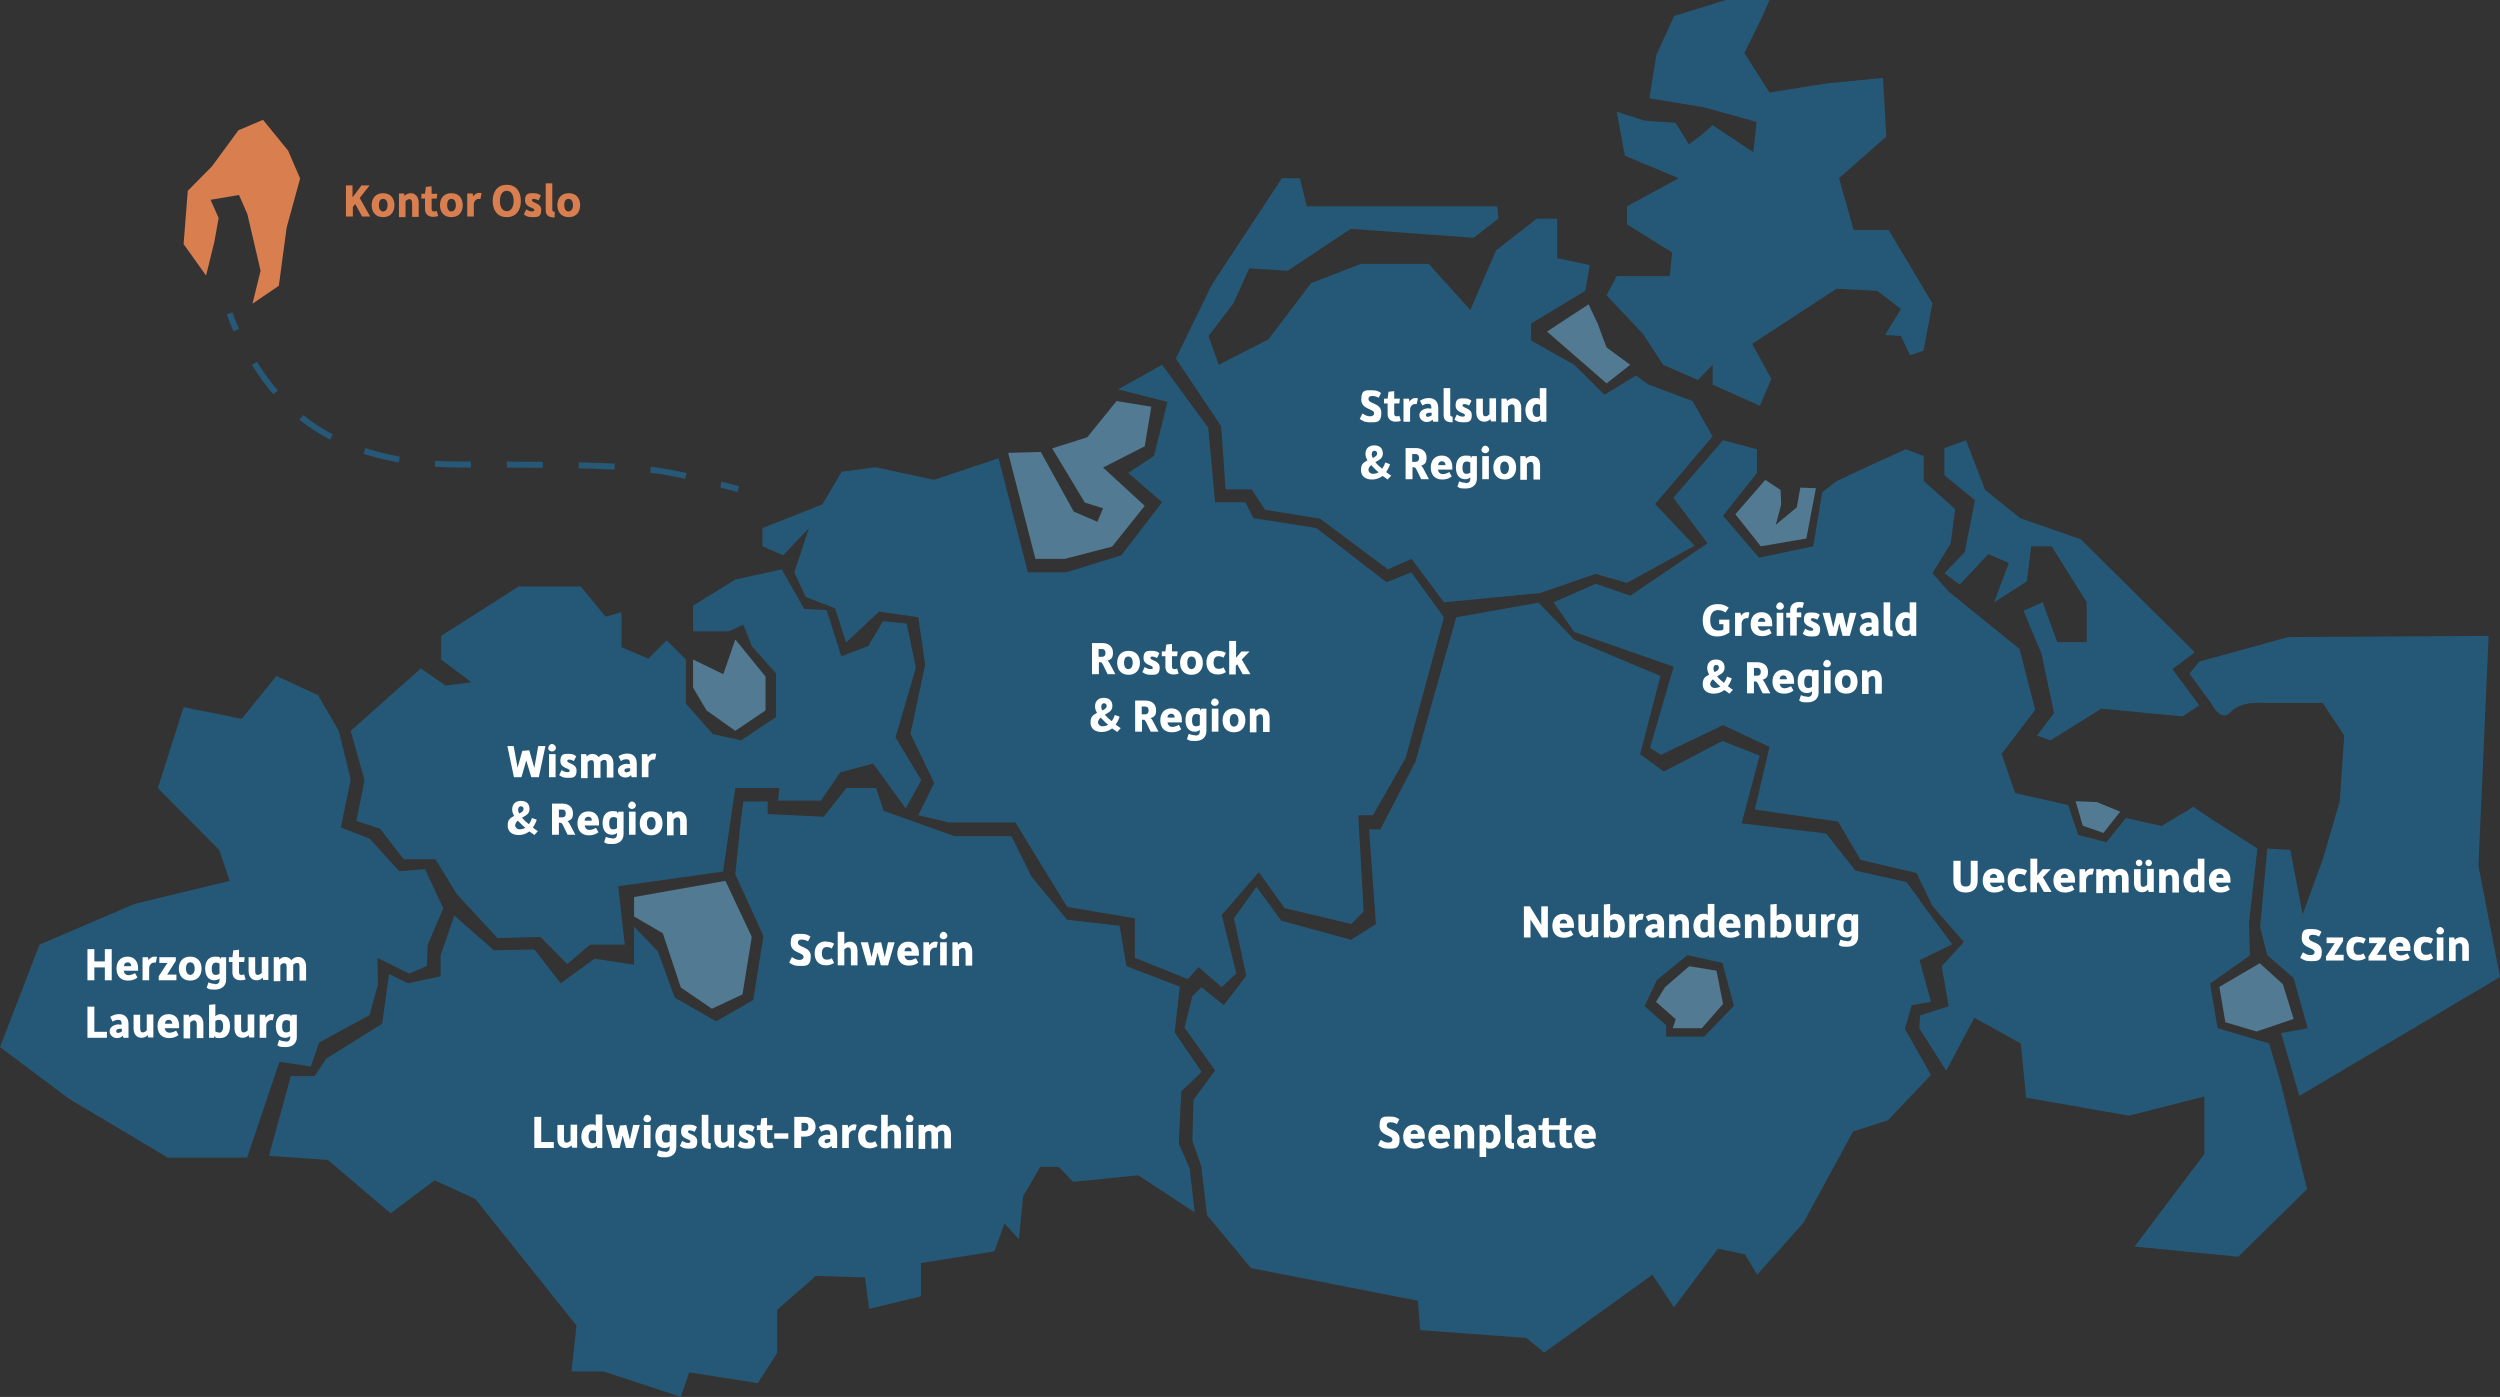 <?xml version="1.0" encoding="UTF-8"?><svg id="a" xmlns="http://www.w3.org/2000/svg" viewBox="0 0 834.7 466.4"><rect x="0" y="0" width="834.7" height="466.4" fill="#333333" stroke="none"/><defs><style>.l,.m,.n{fill:none;}.m,.n{stroke:#265877;stroke-miterlimit:10;stroke-width:2px;}.n{stroke-dasharray:12 12;}.o{fill:#255876;}.p{fill:#fff;}.q{fill:#d97f4f;}.r{fill:#527a92;}</style></defs><polygon id="b" class="r" points="211.7 306 221.3 311.6 227.3 329.7 237.7 336.8 247.9 332 251 312.8 242.2 294.1 211.7 299.5 211.7 306"/><polygon id="c" class="o" points="211.7 309.4 211.7 322.1 198.5 320.1 187.2 328.3 178.4 317 164.9 317.3 151.7 305.7 147.1 319 147.1 326 136.1 328.3 129.9 325.2 127.6 341.8 109 353.4 105 359.3 97.1 359.3 89.8 385.9 109.5 387.3 130.4 405.1 145.1 394.1 158.7 400.3 192.5 442.6 190.8 457.9 201.6 457.9 227.3 466.4 230.1 458.2 253 461.8 259.5 451.7 259.5 437.3 272.4 426 288.8 426.5 290.2 437 307.5 432.8 307.5 421.7 332 417.8 335.4 408.5 340.2 413.8 341.6 399.4 347.3 389.6 353.5 389.6 358.3 394.6 380 392.4 398.9 404.8 397.2 390.1 393.6 381.9 394.4 364.4 401.2 357.9 392.2 344.7 393.9 329.4 376.1 322.6 373.8 309.1 356.3 307.1 344.4 292.7 337.7 279.2 318.7 279.2 295 270.7 292.5 263.1 282.6 263.1 275 272.7 256.3 271.8 256.3 267.6 248.2 267.6 247.3 274.4 245.5 291.9 254.9 312.5 251.5 333.9 239.1 341 225.3 333.1 219.6 317.6 211.7 309.4"/><polygon id="d" class="o" points="152.5 298.5 145.4 286.9 134.8 286.9 126.9 276.7 119 274.1 121.7 260.5 117.1 244 140.5 223.2 148.8 228.9 157.4 227.8 147.3 220.2 147.3 212.3 173.2 195.8 193.9 195.8 202.2 205.9 207.5 204.4 207.5 216.1 216.5 219.9 222.6 213.8 229 220.2 229 234.9 238 245.1 247.4 247.2 259.1 239.4 259.1 224.8 251 215.7 248.2 208.6 243.3 210.8 231.4 210.8 231.4 202.2 245.5 193.5 261 190.1 268.5 203.3 276 203.7 280.9 219.1 289.9 215.7 294.8 207.4 302.7 208.2 305.8 222.9 299 246.2 307.6 260.5 302.4 269.9 291.5 254.9 280.5 257.9 274.1 267.3 259.8 267.3 260.2 263.1 245.5 263.1 241.4 291 206.4 295.9 208.6 315.4 197 315.4 189.4 321.9 180.4 312.8 166.1 313.2 152.5 298.5"/><polygon id="e" class="r" points="231.4 220.2 231.4 229.6 235.9 237.2 245.5 244 255.6 237.2 255.6 225.9 245.5 213.5 241.5 225.1 231.4 220.2"/><polygon id="f" class="o" points="306.6 272.2 316.8 274.6 339 274.6 356.3 302.8 378.9 306.6 378.9 319.8 396.6 326.9 400.2 322.9 407.9 329.6 412.8 325 407.9 305.5 420.3 291.2 428.9 303.2 451.2 308.5 455.3 304.3 453.5 272.2 458.4 272.2 469.3 253.1 482.1 206.1 471.2 191.1 462.9 194.4 439.5 176.3 418.5 173 415.8 167.7 405.7 167.7 403.4 142.8 388 121.8 373.3 130 389.8 134.2 385.3 152.2 376.7 157.9 388 167.7 374.4 185.4 356 191.1 343.2 191.1 333.4 153 311.9 160.2 292.3 156 281 157.5 274.6 168.4 254.6 176.3 254.6 182.4 261.5 185.4 270.1 176.3 265.2 191.1 269 199.3 278.8 203.1 282.5 214.5 293.5 204.2 306.6 206.1 308.9 221.9 304 245 311.9 261.4 306.6 272.2"/><polygon id="g" class="r" points="336.6 151.2 345.7 186.6 355.5 186.6 371.3 182.5 382.2 168.9 368.3 156.1 382.2 149 384.4 135.8 372.8 133.9 363 146 351.3 149.7 362.2 167.8 368.3 169.7 366.4 174.2 358.5 170.8 347.5 150.9 336.6 151.2"/><path id="h" class="o" d="M641,300.5l-4.5-6-17-3.8-9.8-12.4-28.2-3.4,6-22.6-12.4-4.9-19.6,10.2-7.9-5.8,6.8-26.1-28.8-12.1-11.9-12.4-27.5,4.9-13.6,48.2-11.7,22.6h-3.8l2.3,31.6-8.3,5.3-23.3-6.4-8.3-11.3-7.5,10.5,4.1,19.2-7.5,9.8-7.5-6-3,3-2.6,10.5,10.2,14.3-7.2,9.8-.4,13.6,3,8.7,1.9,16.2,14.7,17.7,55.7,10.9.8,9.8,35.4,2.6,6,4.9,36.1-26,7.2,10.9,14.7-19.6,9,1.9,4.1,6.8,15.4-17.3,16.6-30.5,11.7-3.8,14.3-15.1-8.7-15.4,2.3-7.9,6.4-1.1-3.8-13.9,10.9-5.3-10.9-14.7.1-.1ZM569.1,346.1h-12.8v-3.8l-7.2-6.4,4.1-8.7,10.2-8.3,11.7,2.6,3.8,14.3-9.8,10.2v.1Z"/><polygon class="r" points="564 322.6 555.9 329.6 552.9 334.5 559.5 340.3 558.5 343.3 568.2 343.3 575.3 335.2 573.1 324.1 564 322.6"/><polygon id="i" class="o" points="392.6 119.7 407.7 142.3 409.2 163.4 417.9 163.4 422.4 170.2 440.8 173.2 463.4 190.1 471.3 186.6 482.1 201.1 514.2 198 532.7 191.6 543.2 194.6 565.8 182.2 552.6 168.3 571.8 145.7 565.1 133.9 550.4 128.4 546.2 125.4 535.7 131.8 525.6 121.8 511.2 113.7 511.2 108 529.3 97.1 530.8 88.5 519.9 86.2 519.9 73 513.1 73 499.5 83.6 490.9 103.5 477 88.1 462.3 88.1 454.4 88.1 437.8 94.5 423.5 113.3 406.9 121.8 403.5 112.2 411.8 101.3 417.1 89.6 429.9 90.4 451 76.4 492 79.4 500.3 73 499.9 68.9 452.5 68.9 436.3 68.9 434 59.5 428 59.5 404.7 94.9 392.6 119.7"/><polyline id="j" class="o" points="539.8 37.3 542.5 52 560.5 59.5 543.2 68.9 543.2 74.9 558.3 84.3 557.5 92.2 539.8 92.2 536.4 98.6 548.5 111.4 555.3 121.8 566.9 126.9 571.8 121.8 571.8 128.4 587.6 135.5 591.4 126.5 585 114.8 613.2 96.4 626.8 97.1 634.7 103.2 629.4 111.8 634.7 112.2 637.7 118.6 642.2 117.1 645.2 101.3 630.6 76.8 618.9 76.8 614 59.5 629.8 45.6 628.7 26 609.5 27.9 590.8 30.9 582.4 17.7 588 6.4 590.8 0 576.3 0 559 5.3 553 18.4 550.7 32.8 568.8 35.8 586.5 40.7 585.4 50.8 571.8 41.8 568.4 44.8 563.9 48.2 559.4 41 549.2 40.3"/><polygon id="k" class="r" points="516.5 110.7 536.4 128 544.3 121.8 536.4 116 533.4 108 530.4 101.6 516.5 110.7"/><polygon class="o" points="570.1 181.4 544.3 198.9 532.8 194.9 518.7 201.1 525.6 211 558.8 222.6 550.9 249.7 554.6 252 575.3 242.1 590.8 249.4 585.9 270.3 613.7 274.3 621.2 287.1 639.9 291.5 645.2 302.5 655.7 314.5 648.3 322.6 650.6 336 641.1 339 640.8 343.3 649.8 357.5 659.2 339.8 674.7 348.4 676.5 366.5 710.8 372.5 736 366.1 736 385.3 712.7 416.2 747.3 419.6 770.3 397 761.2 360.5 757.6 348.4 740.4 343.3 737.9 328.4 751.2 319 750.9 308.1 753.7 283.3 739 273.9 732.3 269.4 721.7 275.8 709.8 273.1 703.3 281.2 693.9 278.8 690.5 268.8 672.8 264.8 668.3 251.7 679.5 237 674.3 216.7 650.6 197.5 645.2 191.4 651.3 181.4 652.8 170 642.3 160.6 642.3 152.3 636.3 150 624.6 155.3 613.3 160.6 608.4 164.3 605.4 182.4 587.3 186.2 575.3 172.2 586.6 157.9 586.6 150 575.3 147 558.7 166.2 570.1 181.4"/><path class="o" d="M734.3,220.9l-3.3,4,7.2,9.8s3.2,6.8,6.6,3,11.1-3,11.1-3h19.6l7.2,10.9-1.5,21.9-5.6,19.2-6.8,18.6-4.1-21.5-7.7-.5-2.4,26.2,2.4,9.4,8.8,7.7,4.7,16.7-8.9,1.6,6.1,21,67-39.7-7.2-37.1,3.4-76.8-66.9.4-29.4,8.1-.3.1Z"/><polygon class="r" points="589.4 160.2 579.4 171.7 587.9 182.4 603.1 179.8 606.3 163 601.1 162.8 599.9 169.4 592.9 175.2 594.7 168.5 594.5 163.6 589.4 160.2"/><polyline class="r" points="700.1 267.8 693 267.5 695.4 275.7 702.3 278.1 707.9 271"/><polyline class="r" points="754.5 321.6 741 329.5 743 341.3 753.4 344.4 765.8 340.2 762.2 328.6"/><polygon class="o" points="649.2 149.6 649.2 158.7 659.4 167 656 184.3 649.2 191.4 654.3 195.2 663.9 185 670.7 188 665.8 201.1 676.7 194.1 678.2 182.4 685 182.4 696.7 201.1 696.7 214.4 686.9 214.4 682 201.1 675.6 203.9 681.6 218.2 685.8 238.1 680.1 245.6 684.6 247.2 701.6 236.6 728.7 239.2 734.3 235.5 725.3 223.4 732.8 217.8 694.8 180.1 674.5 173 662.8 163.6 656.4 147 649.2 149.6"/><rect class="l" x="363.4" y="214" width="153.4" height="69.8"/><path class="p" d="M364.5,214.7h3.5c2.4,0,3.6,1.4,3.6,3.2s-.6,2.2-1.8,2.7c.3.2.5.5.7.9l1.9,3.6h-2.6l-1.5-3.1c-.3-.6-.5-.9-1-.9h-.4v4h-2.3v-10.4h-.1ZM367.9,219.3c.8,0,1.2-.5,1.2-1.3s-.4-1.3-1.2-1.3h-1.1v2.6h1.1Z"/><path class="p" d="M376.8,217.3c2.5,0,3.8,1.7,3.8,4s-1.3,4-3.8,4-3.8-1.7-3.8-4,1.3-4,3.8-4ZM378.2,221.3c0-1.4-.6-2.1-1.5-2.1s-1.4.7-1.4,2.1.6,2.1,1.4,2.1,1.5-.7,1.5-2.1Z"/><path class="p" d="M382.2,222.7c.9.6,1.4.7,2,.7s.7-.2.7-.5c0-.9-3.1-.7-3.1-3.2s1.4-2.4,2.8-2.4,1.8.3,2.5.8l-.8,1.6c-.5-.3-1.2-.5-1.6-.5s-.6.2-.6.4c0,1.1,3.1.8,3.1,3.3s-1.4,2.4-3,2.4-2-.4-2.8-.9l.8-1.7h0Z"/><path class="p" d="M389,219.1h-1.1v-1.6h1.2l.3-2.3,1.9-.2v2.5h1.9l-.2,1.6h-1.7v3.5c0,.6.4.8.8.8s.6,0,.9-.2l.5,1.7c-.4.2-1,.3-1.7.3-1.6,0-2.7-.9-2.7-2.6v-3.6l-.1.1Z"/><path class="p" d="M397.8,217.3c2.5,0,3.8,1.7,3.8,4s-1.3,4-3.8,4-3.8-1.7-3.8-4,1.3-4,3.8-4ZM399.3,221.3c0-1.4-.6-2.1-1.5-2.1s-1.4.7-1.4,2.1.6,2.1,1.4,2.1,1.5-.7,1.5-2.1Z"/><path class="p" d="M406.6,217.3c1.1,0,1.9.2,2.7.7l-.8,1.6c-.4-.3-1-.5-1.7-.5-1,0-1.6.7-1.6,2.1s.6,2.1,1.6,2.1,1.3-.2,1.7-.5l.8,1.6c-.8.5-1.6.8-2.7.8-2.5,0-3.8-1.6-3.8-4s1.3-4,3.8-4v.1Z"/><path class="p" d="M410.5,214h2.2v5.6l1.8-2.1h2.7l-2.6,2.7,2.9,4.9h-2.6l-1.8-3.3-.5.5v2.9h-2.2v-11.2h.1Z"/><path class="p" d="M366.3,238.1c-.4-.7-.7-1.5-.7-2.2,0-1.7,1-2.9,2.9-2.9s2.9,1,2.9,2.7-1.3,2.2-2.5,2.9c.6.8,1.4,1.5,2.3,2.2.4-.6.8-1.3,1-2.1l1.6.6c-.3,1-.8,1.9-1.3,2.6.6.5,1.2.9,1.7,1.2l-1.2,1.3c-.4-.3-1-.8-1.7-1.2-1,.8-2.2,1.2-3.5,1.2-2.2,0-3.7-1.1-3.7-3.2s1-2.5,2.2-3.2v.1ZM368.1,242.5c.7,0,1.3-.2,1.9-.5-.9-.7-1.7-1.6-2.5-2.4-.5.4-.9,1-.9,1.6s.6,1.3,1.5,1.3h0ZM369.5,235.7c0-.5-.3-.9-.9-.9s-.9.5-.9,1.1.1.9.4,1.3c.8-.4,1.4-.8,1.4-1.5h0Z"/><path class="p" d="M378.9,233.9h3.5c2.4,0,3.6,1.4,3.6,3.2s-.6,2.2-1.8,2.7c.3.2.5.5.7.9l1.9,3.6h-2.6l-1.5-3.1c-.3-.6-.5-.9-1-.9h-.4v4h-2.3v-10.4h-.1ZM382.3,238.5c.8,0,1.2-.5,1.2-1.3s-.4-1.3-1.2-1.3h-1.1v2.6h1.1Z"/><path class="p" d="M391.1,236.5c2.4,0,3.5,1.8,3.5,3.8s0,.7,0,.9h-4.8c.2,1.2,1,1.5,1.6,1.5s1.3-.2,2.2-.7l.8,1.5c-1.1.8-2.1,1-3.2,1-2.6,0-3.8-1.8-3.8-4s1.2-4,3.7-4h0ZM392.2,239.6c0-1-.6-1.3-1.2-1.3s-1.2.4-1.2,1.3h2.4Z"/><path class="p" d="M399.1,245.6c1.1,0,1.5-.6,1.5-1.4v-.5c-.4.4-1.1.6-1.7.6-2,0-3.1-1.5-3.1-3.9s1.1-4,3.3-4,1.4.4,1.8.8h0l.2-.6h1.7v7.5c0,1.9-1.3,3.3-3.7,3.3s-1.9-.2-2.8-.6l.6-1.8c.7.3,1.4.5,2.2.5v.1ZM400.6,242v-3.2c-.3-.3-.7-.4-1.2-.4-.9,0-1.4.6-1.4,2.1s.5,2,1.3,2,.9-.2,1.3-.4v-.1Z"/><path class="p" d="M404.4,234.5c0-.7.6-1.3,1.2-1.3s1.3.6,1.3,1.3-.6,1.2-1.3,1.2-1.3-.5-1.3-1.2h.1ZM404.6,236.6h2.2v7.7h-2.2v-7.7Z"/><path class="p" d="M412,236.5c2.5,0,3.8,1.7,3.8,4s-1.3,4-3.8,4-3.8-1.7-3.8-4,1.3-4,3.8-4ZM413.5,240.5c0-1.4-.6-2.1-1.5-2.1s-1.4.7-1.4,2.1.6,2.1,1.4,2.1,1.5-.7,1.5-2.1Z"/><path class="p" d="M417.3,236.6h1.7l.2.8h0c.4-.5,1.2-.9,2-.9,1.5,0,2.7,1.1,2.7,3.2v4.7h-2.2v-4.5c0-1.1-.4-1.4-.9-1.4s-.8.2-1.3.7v5.3h-2.2v-7.9Z"/><rect class="l" x="459.8" y="372.2" width="153.4" height="69.8"/><path class="p" d="M461.1,380.6c1,.7,1.7.9,2.5.9s1.3-.4,1.3-1c0-1.6-4.3-1.2-4.3-4.6s1.6-3.1,3.5-3.1,2.2.4,3.1.9l-.8,1.6c-.7-.4-1.4-.6-2.2-.6s-1.2.4-1.2,1c0,1.8,4.3,1.2,4.3,4.6s-1.7,3.2-3.7,3.2-2.5-.5-3.5-1.1l.8-1.7.2-.1Z"/><path class="p" d="M472.2,375.5c2.4,0,3.5,1.8,3.5,3.8s0,.7,0,.9h-4.8c.2,1.2,1,1.5,1.6,1.5s1.3-.2,2.2-.7l.8,1.5c-1.1.8-2.1,1-3.2,1-2.6,0-3.8-1.8-3.8-4s1.2-4,3.7-4h0ZM473.4,378.6c0-1-.6-1.3-1.2-1.3s-1.2.4-1.2,1.3h2.4Z"/><path class="p" d="M480.6,375.5c2.4,0,3.5,1.8,3.5,3.8s0,.7,0,.9h-4.8c.2,1.2,1,1.5,1.6,1.5s1.3-.2,2.2-.7l.8,1.5c-1.1.8-2.1,1-3.2,1-2.6,0-3.8-1.8-3.8-4s1.2-4,3.7-4h0ZM481.7,378.6c0-1-.6-1.3-1.2-1.3s-1.2.4-1.2,1.3h2.4Z"/><path class="p" d="M485.6,375.6h1.7l.2.8h0c.4-.5,1.2-.9,2-.9,1.5,0,2.7,1.1,2.7,3.2v4.7h-2.2v-4.5c0-1.1-.4-1.4-.9-1.4s-.8.2-1.3.7v5.3h-2.2v-7.9Z"/><path class="p" d="M494,375.6h1.7l.2.7h0c.4-.5,1.1-.8,1.9-.8,2,0,3.2,1.8,3.2,4s-1.4,4-3.2,4-1.2-.2-1.6-.5v3.3h-2.2v-10.7ZM497.3,381.6c.8,0,1.4-.7,1.4-2.1s-.5-2.2-1.4-2.2-.9.2-1.1.4v3.5c.3.2.7.3,1.1.3v.1Z"/><path class="p" d="M502.5,372.2h2.2v8.7c0,.6.2.8.8.8v1.9c-2.1,0-3-.7-3-2.5v-8.9Z"/><path class="p" d="M509.6,378.9h.9v-.3c0-.9-.3-1.3-1.1-1.3s-1.2.2-1.9.6l-.8-1.6c1-.6,1.8-.9,3-.9,1.7,0,3.1,1,3.1,3.3v4.6h-1.7l-.2-.7h0c-.5.5-1,.8-2,.8s-2.4-.8-2.4-2.3,1.7-2.3,3.2-2.3l-.1.1ZM509.4,381.6c.4,0,.8-.2,1.1-.4v-.9h-.8c-.5,0-1.1.2-1.1.7s.2.7.8.7v-.1Z"/><path class="p" d="M514.8,377.3h-1.1v-1.6h1.2l.3-2.3,1.9-.2v2.5h3.6l.3-2.3,1.9-.2v2.5h1.9l-.2,1.6h-1.7v3.5c0,.6.4.8.8.8s.6,0,.9-.2l.5,1.7c-.4.2-1,.3-1.7.3-1.6,0-2.7-.9-2.7-2.6v-3.6h-3.5v3.5c0,.6.4.8.8.8s.6,0,.9-.2l.5,1.7c-.4.2-1,.3-1.7.3-1.6,0-2.7-.9-2.7-2.6v-3.6l-.2.2Z"/><path class="p" d="M529.3,375.5c2.4,0,3.5,1.8,3.5,3.8s0,.7,0,.9h-4.8c.2,1.2,1,1.5,1.6,1.5s1.3-.2,2.2-.7l.8,1.5c-1.1.8-2.1,1-3.2,1-2.6,0-3.8-1.8-3.8-4s1.2-4,3.7-4h0ZM530.5,378.6c0-1-.6-1.3-1.2-1.3s-1.2.4-1.2,1.3h2.4Z"/><rect class="l" x="507.8" y="301.8" width="153.4" height="69.8"/><path class="p" d="M508.8,302.6h2l3.8,6.2v-6.2h2.2v10.4h-2l-3.8-6v6h-2.2v-10.4Z"/><path class="p" d="M522,305.1c2.4,0,3.5,1.8,3.5,3.8s0,.7,0,.9h-4.8c.2,1.2,1,1.5,1.6,1.5s1.3-.2,2.2-.7l.8,1.5c-1.1.8-2.1,1-3.2,1-2.6,0-3.8-1.8-3.8-4s1.2-4,3.7-4h0ZM523.2,308.3c0-1-.6-1.3-1.2-1.3s-1.2.4-1.2,1.3h2.4Z"/><path class="p" d="M527,305.3h2.2v4.6c0,1.1.4,1.3.9,1.3s.9-.3,1.3-.7v-5.3h2.2v7.7h-1.7l-.2-.8h0c-.4.5-1.1.9-2,.9-1.5,0-2.7-1-2.7-3.1v-4.8.2Z"/><path class="p" d="M535.4,302l2.2-.2v4c.4-.4,1.1-.7,1.7-.7,2,0,3.2,1.6,3.2,4s-1.1,4-3.3,4-1.4-.4-1.8-.8h0l-.2.7h-1.7v-11h-.1ZM538.8,311.3c.9,0,1.4-.7,1.4-2.2s-.6-2.1-1.3-2.1-.9.2-1.3.4v3.4c.3.3.7.4,1.2.4v.1Z"/><path class="p" d="M544,305.3h1.8l.2,1h0c.3-.6,1.1-1.2,1.9-1.2s.7,0,.9.2l-.4,1.8h-.6c-.8,0-1.6.8-1.6,1.8v4.1h-2.2v-7.7h0Z"/><path class="p" d="M552.4,308.6h.9v-.3c0-.9-.3-1.3-1.1-1.3s-1.2.2-1.9.6l-.8-1.6c1-.6,1.8-.9,3-.9,1.7,0,3.1,1,3.1,3.3v4.6h-1.7l-.2-.7h0c-.5.5-1,.8-2,.8s-2.4-.8-2.4-2.3,1.7-2.3,3.2-2.3l-.1.1ZM552.3,311.3c.4,0,.8-.2,1.1-.4v-.9h-.8c-.5,0-1.1.2-1.1.7s.2.7.8.7v-.1Z"/><path class="p" d="M557.3,305.3h1.7l.2.8h0c.4-.5,1.2-.9,2-.9,1.5,0,2.7,1.1,2.7,3.2v4.7h-2.2v-4.5c0-1.1-.4-1.4-.9-1.4s-.8.2-1.3.7v5.3h-2.2v-7.9Z"/><path class="p" d="M565.4,309.1c0-2.2,1.4-4,3.2-4s1.2.2,1.6.5v-3.8h2.2v11.2h-1.7l-.2-.7h0c-.4.5-1.1.8-1.9.8-2,0-3.2-1.8-3.2-4h0ZM570.2,310.8v-3.5c-.3-.2-.7-.3-1.1-.3-.8,0-1.4.7-1.4,2.1s.5,2.2,1.4,2.2.9-.2,1.1-.4v-.1Z"/><path class="p" d="M577.6,305.1c2.4,0,3.5,1.8,3.5,3.8s0,.7,0,.9h-4.8c.2,1.2,1,1.5,1.6,1.5s1.3-.2,2.2-.7l.8,1.5c-1.1.8-2.1,1-3.2,1-2.6,0-3.8-1.8-3.8-4s1.2-4,3.7-4h0ZM578.8,308.3c0-1-.6-1.3-1.2-1.3s-1.2.4-1.2,1.3h2.4Z"/><path class="p" d="M582.6,305.3h1.7l.2.8h0c.4-.5,1.2-.9,2-.9,1.5,0,2.7,1.1,2.7,3.2v4.7h-2.2v-4.5c0-1.1-.4-1.4-.9-1.4s-.8.2-1.3.7v5.3h-2.2v-7.9Z"/><path class="p" d="M591,302l2.2-.2v4c.4-.4,1.1-.7,1.7-.7,2,0,3.2,1.6,3.2,4s-1.1,4-3.3,4-1.4-.4-1.8-.8h0l-.2.7h-1.7v-11h-.1ZM594.4,311.3c.9,0,1.4-.7,1.4-2.2s-.6-2.1-1.3-2.1-.9.2-1.3.4v3.4c.3.3.7.4,1.2.4v.1Z"/><path class="p" d="M599.6,305.3h2.2v4.6c0,1.1.4,1.3.9,1.3s.9-.3,1.3-.7v-5.3h2.2v7.7h-1.7l-.2-.8h0c-.4.5-1.1.9-2,.9-1.5,0-2.7-1-2.7-3.1v-4.8.2Z"/><path class="p" d="M608,305.3h1.8l.2,1h0c.3-.6,1.1-1.2,1.9-1.2s.7,0,.9.2l-.4,1.8h-.6c-.8,0-1.6.8-1.6,1.8v4.1h-2.2v-7.7h0Z"/><path class="p" d="M616.7,314.3c1.1,0,1.5-.6,1.5-1.4v-.5c-.4.4-1.1.6-1.7.6-2,0-3.1-1.5-3.1-3.9s1.1-4,3.3-4,1.4.4,1.8.8h0l.2-.6h1.7v7.5c0,1.9-1.3,3.3-3.7,3.3s-1.9-.2-2.8-.6l.6-1.8c.7.3,1.4.5,2.2.5v.1ZM618.1,310.7v-3.2c-.3-.3-.7-.4-1.2-.4-.9,0-1.4.6-1.4,2.1s.5,2,1.3,2,.9-.2,1.3-.4v-.1Z"/><rect class="l" x="177.3" y="372.2" width="231.2" height="69.8"/><path class="p" d="M178.4,372.9h2.3v8.4h4.2v2h-6.5v-10.4Z"/><path class="p" d="M186.1,375.6h2.2v4.6c0,1.1.4,1.3.9,1.3s.9-.3,1.3-.7v-5.3h2.2v7.7h-1.7l-.2-.8h0c-.4.5-1.1.9-2,.9-1.5,0-2.7-1-2.7-3.1v-4.8.2Z"/><path class="p" d="M194.1,379.4c0-2.2,1.4-4,3.2-4s1.2.2,1.6.5v-3.8h2.2v11.2h-1.7l-.2-.7h0c-.4.5-1.1.8-1.9.8-2,0-3.2-1.8-3.2-4h0ZM199,381.2v-3.5c-.3-.2-.7-.3-1.1-.3-.8,0-1.4.7-1.4,2.1s.5,2.2,1.4,2.2.9-.2,1.1-.4v-.1Z"/><path class="p" d="M202.4,375.6h2.3l1.2,5,1.1-4.8,2.1-.2,1.2,5,1.1-5h2.2l-2.2,7.7h-2.4l-1.1-4.2-1,4.2h-2.4l-2.2-7.7h.1Z"/><path class="p" d="M214.9,373.5c0-.7.6-1.3,1.2-1.3s1.3.6,1.3,1.3-.6,1.2-1.3,1.2-1.3-.5-1.3-1.2h.1ZM215,375.6h2.2v7.7h-2.2v-7.7Z"/><path class="p" d="M222.1,384.6c1.1,0,1.5-.6,1.5-1.4v-.5c-.4.4-1.1.6-1.7.6-2,0-3.1-1.5-3.1-3.9s1.1-4,3.3-4,1.4.4,1.8.8h0l.2-.6h1.7v7.5c0,1.9-1.3,3.3-3.7,3.3s-1.9-.2-2.8-.6l.6-1.8c.7.3,1.4.5,2.2.5v.1ZM223.6,381v-3.2c-.3-.3-.7-.4-1.2-.4-.9,0-1.4.6-1.4,2.1s.5,2,1.3,2,.9-.2,1.3-.4v-.1Z"/><path class="p" d="M227.8,380.9c.9.6,1.4.7,2,.7s.7-.2.7-.5c0-.9-3.1-.7-3.1-3.2s1.4-2.4,2.8-2.4,1.8.3,2.5.8l-.8,1.6c-.5-.3-1.2-.5-1.6-.5s-.6.2-.6.4c0,1.1,3.1.8,3.1,3.3s-1.4,2.4-3,2.4-2-.4-2.8-.9l.8-1.7h0Z"/><path class="p" d="M234.3,372.2h2.2v8.7c0,.6.2.8.8.8v1.9c-2.1,0-3-.7-3-2.5v-8.9Z"/><path class="p" d="M238.5,375.6h2.2v4.6c0,1.1.4,1.3.9,1.3s.9-.3,1.3-.7v-5.3h2.2v7.7h-1.7l-.2-.8h0c-.4.5-1.1.9-2,.9-1.5,0-2.7-1-2.7-3.1v-4.8.2Z"/><path class="p" d="M247.1,380.9c.9.6,1.4.7,2,.7s.7-.2.7-.5c0-.9-3.1-.7-3.1-3.2s1.4-2.4,2.8-2.4,1.8.3,2.5.8l-.8,1.6c-.5-.3-1.2-.5-1.6-.5s-.6.2-.6.4c0,1.1,3.1.8,3.1,3.3s-1.4,2.4-3,2.4-2-.4-2.8-.9l.8-1.7h0Z"/><path class="p" d="M253.8,377.3h-1.1v-1.6h1.2l.3-2.3,1.9-.2v2.5h1.9l-.2,1.6h-1.7v3.5c0,.6.4.8.8.8s.6,0,.9-.2l.5,1.7c-.4.2-1,.3-1.7.3-1.6,0-2.7-.9-2.7-2.6v-3.6l-.1.1Z"/><path class="p" d="M258.5,378.4h4.7v1.8h-4.7v-1.8Z"/><path class="p" d="M265.2,372.9h3.5c2.4,0,3.6,1.4,3.6,3.3s-1.3,3.3-3.6,3.3h-1.2v3.8h-2.3v-10.4h0ZM268.7,377.6c.9,0,1.2-.5,1.2-1.4s-.4-1.3-1.2-1.3h-1.1v2.7h1.1Z"/><path class="p" d="M276.3,378.9h.9v-.3c0-.9-.3-1.3-1.1-1.3s-1.2.2-1.9.6l-.8-1.6c1-.6,1.8-.9,3-.9,1.7,0,3.1,1,3.1,3.3v4.6h-1.7l-.2-.7h0c-.5.5-1,.8-2,.8s-2.4-.8-2.4-2.3,1.7-2.3,3.2-2.3l-.1.1ZM276.1,381.6c.4,0,.8-.2,1.1-.4v-.9h-.8c-.5,0-1.1.2-1.1.7s.2.7.8.7v-.1Z"/><path class="p" d="M281.2,375.6h1.8l.2,1h0c.3-.6,1.1-1.2,1.9-1.2s.7,0,.9.2l-.4,1.8h-.6c-.8,0-1.6.8-1.6,1.8v4.1h-2.2v-7.7h0Z"/><path class="p" d="M290.3,375.5c1.1,0,1.9.2,2.7.7l-.8,1.6c-.4-.3-1-.5-1.7-.5-1,0-1.6.7-1.6,2.1s.6,2.1,1.6,2.1,1.3-.2,1.7-.5l.8,1.6c-.8.5-1.6.8-2.7.8-2.5,0-3.8-1.6-3.8-4s1.3-4,3.8-4v.1Z"/><path class="p" d="M294.2,372.2h2.2v4.1c.5-.5,1.2-.8,1.9-.8,1.4,0,2.5,1,2.5,3.1v4.8h-2.2v-4.5c0-1.2-.4-1.5-.9-1.5s-.9.3-1.3.7v5.3h-2.2v-11.2Z"/><path class="p" d="M302.5,373.5c0-.7.6-1.3,1.2-1.3s1.3.6,1.3,1.3-.6,1.2-1.3,1.2-1.3-.5-1.3-1.2h.1ZM302.6,375.6h2.2v7.7h-2.2v-7.7Z"/><path class="p" d="M306.7,375.6h1.7l.2.8h0c.4-.5,1.1-.9,1.9-.9s1.6.4,2.1,1.1c.5-.6,1.3-1.1,2.2-1.1,1.5,0,2.7,1.1,2.7,3.2v4.7h-2.2v-4.5c0-1.1-.2-1.4-.8-1.4s-.9.3-1.3.6v5.4h-2.2v-4.5c0-1.1-.2-1.4-.8-1.4s-.9.2-1.3.7v5.3h-2.2v-8Z"/><rect class="l" x="263.2" y="311.2" width="153.4" height="69.8"/><path class="p" d="M264.5,319.6c1,.7,1.7.9,2.5.9s1.3-.4,1.3-1c0-1.6-4.3-1.2-4.3-4.6s1.6-3.1,3.5-3.1,2.2.4,3.1.9l-.8,1.6c-.7-.4-1.4-.6-2.2-.6s-1.2.4-1.2,1c0,1.8,4.3,1.2,4.3,4.6s-1.7,3.2-3.7,3.2-2.5-.5-3.5-1.1l.8-1.7.2-.1Z"/><path class="p" d="M275.8,314.4c1.1,0,1.9.2,2.7.7l-.8,1.6c-.4-.3-1-.5-1.7-.5-1,0-1.6.7-1.6,2.1s.6,2.1,1.6,2.1,1.3-.2,1.7-.5l.8,1.6c-.8.5-1.6.8-2.7.8-2.5,0-3.8-1.6-3.8-4s1.3-4,3.8-4v.1Z"/><path class="p" d="M279.7,311.1h2.2v4.1c.5-.5,1.2-.8,1.9-.8,1.4,0,2.5,1,2.5,3.1v4.8h-2.2v-4.5c0-1.2-.4-1.5-.9-1.5s-.9.3-1.3.7v5.3h-2.2v-11.2Z"/><path class="p" d="M287.5,314.6h2.3l1.2,5,1.1-4.8,2.1-.2,1.2,5,1.1-5h2.2l-2.2,7.7h-2.4l-1.1-4.2-1,4.2h-2.4l-2.2-7.7h.1Z"/><path class="p" d="M303.3,314.4c2.4,0,3.5,1.8,3.5,3.8s0,.7,0,.9h-4.8c.2,1.2,1,1.5,1.6,1.5s1.3-.2,2.2-.7l.8,1.5c-1.1.8-2.1,1-3.2,1-2.6,0-3.8-1.8-3.8-4s1.2-4,3.7-4h0ZM304.4,317.6c0-1-.6-1.3-1.2-1.3s-1.2.4-1.2,1.3h2.4Z"/><path class="p" d="M308.3,314.6h1.8l.2,1h0c.3-.6,1.1-1.2,1.9-1.2s.7,0,.9.2l-.4,1.8h-.6c-.8,0-1.6.8-1.6,1.8v4.1h-2.2v-7.7h0Z"/><path class="p" d="M313.8,312.4c0-.7.6-1.3,1.2-1.3s1.3.6,1.3,1.3-.6,1.2-1.3,1.2-1.3-.5-1.3-1.2h.1ZM313.9,314.6h2.2v7.7h-2.2v-7.7Z"/><path class="p" d="M318,314.6h1.7l.2.8h0c.4-.5,1.2-.9,2-.9,1.5,0,2.7,1.1,2.7,3.2v4.7h-2.2v-4.5c0-1.1-.4-1.4-.9-1.4s-.8.2-1.3.7v5.3h-2.2v-7.9Z"/><rect class="l" x="168.8" y="248.4" width="153.4" height="69.8"/><path class="p" d="M169.1,249.1h2.4l1.3,7.2,1.6-5.6,2.3-.2,1.7,5.9,1.3-7.3h2.4l-2.2,10.4h-2.5l-1.7-5.6-1.6,5.6h-2.5l-2.2-10.4h-.3Z"/><path class="p" d="M183.1,249.7c0-.7.6-1.3,1.2-1.3s1.3.6,1.3,1.3-.6,1.2-1.3,1.2-1.3-.5-1.3-1.2h.1ZM183.3,251.8h2.2v7.7h-2.2v-7.7Z"/><path class="p" d="M187.5,257.1c.9.6,1.4.7,2,.7s.7-.2.7-.5c0-.9-3.1-.7-3.1-3.2s1.4-2.4,2.8-2.4,1.8.3,2.5.8l-.8,1.6c-.5-.3-1.2-.5-1.6-.5s-.6.2-.6.4c0,1.1,3.1.8,3.1,3.3s-1.4,2.4-3,2.4-2-.4-2.8-.9l.8-1.7h0Z"/><path class="p" d="M194,251.8h1.7l.2.8h0c.4-.5,1.1-.9,1.9-.9s1.6.4,2.1,1.1c.5-.6,1.3-1.1,2.2-1.1,1.5,0,2.7,1.1,2.7,3.2v4.7h-2.2v-4.5c0-1.1-.2-1.4-.8-1.4s-.9.3-1.3.6v5.4h-2.2v-4.5c0-1.1-.2-1.4-.8-1.4s-.9.2-1.3.7v5.3h-2.2v-8Z"/><path class="p" d="M209.4,255.1h.9v-.3c0-.9-.3-1.3-1.1-1.3s-1.2.2-1.9.6l-.8-1.6c1-.6,1.8-.9,3-.9,1.7,0,3.1,1,3.1,3.3v4.6h-1.7l-.2-.7h0c-.5.5-1,.8-2,.8s-2.4-.8-2.4-2.3,1.7-2.3,3.2-2.3l-.1.1ZM209.3,257.8c.4,0,.8-.2,1.1-.4v-.9h-.8c-.5,0-1.1.2-1.1.7s.2.7.8.7v-.1Z"/><path class="p" d="M214.3,251.8h1.8l.2,1h0c.3-.6,1.1-1.2,1.9-1.2s.7,0,.9.2l-.4,1.8h-.6c-.8,0-1.6.8-1.6,1.8v4.1h-2.2v-7.7h0Z"/><path class="p" d="M171.7,272.5c-.4-.7-.7-1.5-.7-2.2,0-1.7,1-2.9,2.9-2.9s2.9,1,2.9,2.7-1.3,2.2-2.5,2.9c.6.8,1.4,1.5,2.3,2.2.4-.6.8-1.3,1-2.1l1.6.6c-.3,1-.8,1.9-1.3,2.6.6.5,1.2.9,1.7,1.2l-1.2,1.3c-.4-.3-1-.8-1.7-1.2-1,.8-2.2,1.2-3.5,1.2-2.2,0-3.7-1.1-3.7-3.2s1-2.5,2.2-3.2v.1ZM173.5,276.9c.7,0,1.3-.2,1.9-.5-.9-.7-1.7-1.6-2.5-2.4-.5.4-.9,1-.9,1.6s.6,1.3,1.5,1.3ZM174.8,270.1c0-.5-.3-.9-.9-.9s-.9.5-.9,1.1.1.9.4,1.3c.8-.4,1.4-.8,1.4-1.5Z"/><path class="p" d="M184.2,268.3h3.5c2.4,0,3.6,1.4,3.6,3.2s-.6,2.2-1.8,2.7c.3.2.5.5.7.9l1.9,3.6h-2.6l-1.5-3.1c-.3-.6-.5-.9-1-.9h-.4v4h-2.3v-10.4h-.1ZM187.7,272.9c.8,0,1.2-.5,1.2-1.3s-.4-1.3-1.2-1.3h-1.1v2.6h1.1Z"/><path class="p" d="M196.5,270.9c2.4,0,3.5,1.8,3.5,3.8s0,.7,0,.9h-4.8c.2,1.2,1,1.5,1.6,1.5s1.3-.2,2.2-.7l.8,1.5c-1.1.8-2.1,1-3.2,1-2.6,0-3.8-1.8-3.8-4s1.2-4,3.7-4h0ZM197.6,274c0-1-.6-1.3-1.2-1.3s-1.2.4-1.2,1.3h2.4Z"/><path class="p" d="M204.5,280c1.1,0,1.5-.6,1.5-1.4v-.5c-.4.4-1.1.6-1.7.6-2,0-3.1-1.5-3.1-3.9s1.1-4,3.3-4,1.4.4,1.8.8h0l.2-.6h1.7v7.5c0,1.9-1.3,3.3-3.7,3.3s-1.9-.2-2.8-.6l.6-1.8c.7.3,1.4.5,2.2.5v.1ZM206,276.4v-3.2c-.3-.3-.7-.4-1.2-.4-.9,0-1.4.6-1.4,2.1s.5,2,1.3,2,.9-.2,1.3-.4v-.1Z"/><path class="p" d="M209.8,268.9c0-.7.6-1.3,1.2-1.3s1.3.6,1.3,1.3-.6,1.2-1.3,1.2-1.3-.5-1.3-1.2h.1ZM210,271h2.2v7.7h-2.2v-7.7Z"/><path class="p" d="M217.4,270.9c2.5,0,3.8,1.7,3.8,4s-1.3,4-3.8,4-3.8-1.7-3.8-4,1.3-4,3.8-4ZM218.9,274.9c0-1.4-.6-2.1-1.5-2.1s-1.4.7-1.4,2.1.6,2.1,1.4,2.1,1.5-.7,1.5-2.1Z"/><path class="p" d="M222.7,271h1.7l.2.8h0c.4-.5,1.2-.9,2-.9,1.5,0,2.7,1.1,2.7,3.2v4.7h-2.2v-4.5c0-1.1-.4-1.4-.9-1.4s-.8.2-1.3.7v5.3h-2.2v-7.9Z"/><rect class="l" x="453.7" y="129.6" width="153.4" height="69.8"/><path class="p" d="M455,138.1c1,.7,1.7.9,2.5.9s1.3-.4,1.3-1c0-1.6-4.3-1.2-4.3-4.6s1.6-3.1,3.5-3.1,2.2.4,3.1.9l-.8,1.6c-.7-.4-1.4-.6-2.2-.6s-1.2.4-1.2,1c0,1.8,4.3,1.2,4.3,4.6s-1.7,3.2-3.7,3.2-2.5-.5-3.5-1.1l.8-1.7.2-.1Z"/><path class="p" d="M463.2,134.7h-1.1v-1.6h1.2l.3-2.3,1.9-.2v2.5h1.9l-.2,1.6h-1.7v3.5c0,.6.4.8.8.8s.6,0,.9-.2l.5,1.7c-.4.2-1,.3-1.7.3-1.6,0-2.7-.9-2.7-2.6v-3.6l-.1.1Z"/><path class="p" d="M468.6,133.1h1.8l.2,1h0c.3-.6,1.1-1.2,1.9-1.2s.7,0,.9.2l-.4,1.8h-.6c-.8,0-1.6.8-1.6,1.8v4.1h-2.2v-7.7h0Z"/><path class="p" d="M477,136.4h.9v-.3c0-.9-.3-1.3-1.1-1.3s-1.2.2-1.9.6l-.8-1.6c1-.6,1.8-.9,3-.9,1.7,0,3.1,1,3.1,3.3v4.6h-1.7l-.2-.7h0c-.5.5-1,.8-2,.8s-2.4-.8-2.4-2.3,1.7-2.3,3.2-2.3l-.1.1ZM476.9,139.1c.4,0,.8-.2,1.1-.4v-.9h-.8c-.5,0-1.1.2-1.1.7s.2.7.8.7v-.1Z"/><path class="p" d="M482,129.6h2.2v8.7c0,.6.2.8.8.8v1.9c-2.1,0-3-.7-3-2.5v-8.9Z"/><path class="p" d="M486.4,138.4c.9.6,1.4.7,2,.7s.7-.2.7-.5c0-.9-3.1-.7-3.1-3.2s1.4-2.4,2.8-2.4,1.8.3,2.5.8l-.8,1.6c-.5-.3-1.2-.5-1.6-.5s-.6.2-.6.4c0,1.1,3.1.8,3.1,3.3s-1.4,2.4-3,2.4-2-.4-2.8-.9l.8-1.7h0Z"/><path class="p" d="M492.9,133.1h2.2v4.6c0,1.1.4,1.3.9,1.3s.9-.3,1.3-.7v-5.3h2.2v7.7h-1.7l-.2-.8h0c-.4.5-1.1.9-2,.9-1.5,0-2.7-1-2.7-3.1v-4.8.2Z"/><path class="p" d="M501.3,133.1h1.7l.2.8h0c.4-.5,1.2-.9,2-.9,1.5,0,2.7,1.1,2.7,3.2v4.7h-2.2v-4.5c0-1.1-.4-1.4-.9-1.4s-.8.2-1.3.7v5.3h-2.2v-7.9Z"/><path class="p" d="M509.3,136.9c0-2.2,1.4-4,3.2-4s1.2.2,1.6.5v-3.8h2.2v11.2h-1.7l-.2-.7h0c-.4.5-1.1.8-1.9.8-2,0-3.2-1.8-3.2-4h0ZM514.2,138.7v-3.5c-.3-.2-.7-.3-1.1-.3-.8,0-1.4.7-1.4,2.1s.5,2.2,1.4,2.2.9-.2,1.1-.4v-.1Z"/><path class="p" d="M456.6,153.8c-.4-.7-.7-1.5-.7-2.2,0-1.7,1-2.9,2.9-2.9s2.9,1,2.9,2.7-1.3,2.2-2.5,2.9c.6.8,1.4,1.5,2.3,2.2.4-.6.8-1.3,1-2.1l1.6.6c-.3,1-.8,1.9-1.3,2.6.6.5,1.2.9,1.7,1.2l-1.2,1.3c-.4-.3-1-.8-1.7-1.2-1,.8-2.2,1.2-3.5,1.2-2.2,0-3.7-1.1-3.7-3.2s1-2.5,2.2-3.2v.1ZM458.4,158.2c.7,0,1.3-.2,1.9-.5-.9-.7-1.7-1.6-2.5-2.4-.5.4-.9,1-.9,1.6s.6,1.3,1.5,1.3h0ZM459.8,151.4c0-.5-.3-.9-.9-.9s-.9.5-.9,1.1.1.9.4,1.3c.8-.4,1.4-.8,1.4-1.5h0Z"/><path class="p" d="M469.2,149.6h3.5c2.4,0,3.6,1.4,3.6,3.2s-.6,2.2-1.8,2.7c.3.2.5.5.7.9l1.9,3.6h-2.6l-1.5-3.1c-.3-.6-.5-.9-1-.9h-.4v4h-2.3v-10.4h-.1ZM472.6,154.2c.8,0,1.2-.5,1.2-1.3s-.4-1.3-1.2-1.3h-1.1v2.6h1.1Z"/><path class="p" d="M481.4,152.1c2.4,0,3.5,1.8,3.5,3.8s0,.7,0,.9h-4.8c.2,1.2,1,1.5,1.6,1.5s1.3-.2,2.2-.7l.8,1.5c-1.1.8-2.1,1-3.2,1-2.6,0-3.8-1.8-3.8-4s1.2-4,3.7-4h0ZM482.6,155.3c0-1-.6-1.3-1.2-1.3s-1.2.4-1.2,1.3h2.4Z"/><path class="p" d="M489.4,161.3c1.1,0,1.5-.6,1.5-1.4v-.5c-.4.4-1.1.6-1.7.6-2,0-3.1-1.5-3.1-3.9s1.1-4,3.3-4,1.4.4,1.8.8h0l.2-.6h1.7v7.5c0,1.9-1.3,3.3-3.7,3.3s-1.9-.2-2.8-.6l.6-1.8c.7.3,1.4.5,2.2.5v.1ZM490.9,157.7v-3.2c-.3-.3-.7-.4-1.2-.4-.9,0-1.4.6-1.4,2.1s.5,2,1.3,2,.9-.2,1.3-.4v-.1Z"/><path class="p" d="M494.7,150.1c0-.7.6-1.3,1.2-1.3s1.3.6,1.3,1.3-.6,1.2-1.3,1.2-1.3-.5-1.3-1.2h.1ZM494.9,152.3h2.2v7.7h-2.2v-7.7Z"/><path class="p" d="M502.4,152.1c2.5,0,3.8,1.7,3.8,4s-1.3,4-3.8,4-3.8-1.7-3.8-4,1.3-4,3.8-4ZM503.8,156.2c0-1.4-.6-2.1-1.5-2.1s-1.4.7-1.4,2.1.6,2.1,1.4,2.1,1.5-.7,1.5-2.1Z"/><path class="p" d="M507.6,152.3h1.7l.2.8h0c.4-.5,1.2-.9,2-.9,1.5,0,2.7,1.1,2.7,3.2v4.7h-2.2v-4.5c0-1.1-.4-1.4-.9-1.4s-.8.2-1.3.7v5.3h-2.2v-7.9Z"/><rect class="l" x="567.8" y="201.1" width="153.4" height="69.8"/><path class="p" d="M573.6,201.7c1.4,0,2.5.4,3.6,1.2l-1.1,1.6c-.9-.6-1.6-.8-2.5-.8-1.8,0-2.6,1.4-2.6,3.4s.8,3.4,2.6,3.4,1.2-.1,1.8-.4v-1.7h-1.4v-1.5h3.4v4.3c-1.2.8-2.4,1.3-4,1.3-3.4,0-4.9-2.3-4.9-5.4s1.6-5.4,5-5.4h.1Z"/><path class="p" d="M579.3,204.6h1.8l.2,1h0c.3-.6,1.1-1.2,1.9-1.2s.7,0,.9.2l-.4,1.8h-.6c-.8,0-1.6.8-1.6,1.8v4.1h-2.2v-7.7h0Z"/><path class="p" d="M588.2,204.4c2.4,0,3.5,1.8,3.5,3.8s0,.7,0,.9h-4.8c.2,1.2,1,1.5,1.6,1.5s1.3-.2,2.2-.7l.8,1.5c-1.1.8-2.1,1-3.2,1-2.6,0-3.8-1.8-3.8-4s1.2-4,3.7-4ZM589.4,207.6c0-1-.6-1.3-1.2-1.3s-1.2.4-1.2,1.3h2.4Z"/><path class="p" d="M593.1,202.4c0-.7.6-1.3,1.2-1.3s1.3.6,1.3,1.3-.6,1.2-1.3,1.2-1.3-.5-1.3-1.2h.1ZM593.2,204.6h2.2v7.7h-2.2v-7.7Z"/><path class="p" d="M597.7,206.2h-1.3v-1.6h1.3v-1c0-1.5,1.2-2.6,2.8-2.6s1.2,0,1.8.3l-.5,1.7c-.3-.1-.6-.2-.9-.2-.7,0-1,.3-1,.8v.9h1.5v1.6h-1.5v6.1h-2.2v-6.1.1Z"/><path class="p" d="M602.7,209.9c.9.6,1.4.7,2,.7s.7-.2.7-.5c0-.9-3.1-.7-3.1-3.2s1.4-2.4,2.8-2.4,1.8.3,2.5.8l-.8,1.6c-.5-.3-1.2-.5-1.6-.5s-.6.2-.6.4c0,1.1,3.1.8,3.1,3.3s-1.4,2.4-3,2.4-2-.4-2.8-.9l.8-1.7h0Z"/><path class="p" d="M608.6,204.6h2.3l1.2,5,1.1-4.8,2.1-.2,1.2,5,1.1-5h2.2l-2.2,7.7h-2.4l-1.1-4.2-1,4.2h-2.4l-2.2-7.7h.1Z"/><path class="p" d="M624,207.9h.9v-.3c0-.9-.3-1.3-1.1-1.3s-1.2.2-1.9.6l-.8-1.6c1-.6,1.8-.9,3-.9,1.7,0,3.1,1,3.1,3.3v4.6h-1.7l-.2-.7h0c-.5.5-1,.8-2,.8s-2.4-.8-2.4-2.3,1.7-2.3,3.2-2.3l-.1.1ZM623.8,210.6c.4,0,.8-.2,1.1-.4v-.9h-.8c-.5,0-1.1.2-1.1.7s.2.7.8.7v-.1Z"/><path class="p" d="M628.9,201.1h2.2v8.7c0,.6.2.8.8.8v1.9c-2.1,0-3-.7-3-2.5v-8.9Z"/><path class="p" d="M632.8,208.4c0-2.2,1.4-4,3.2-4s1.2.2,1.6.5v-3.8h2.2v11.2h-1.7l-.2-.7h0c-.4.5-1.1.8-1.9.8-2,0-3.2-1.8-3.2-4h0ZM637.6,210.1v-3.5c-.3-.2-.7-.3-1.1-.3-.8,0-1.4.7-1.4,2.1s.5,2.2,1.4,2.2.9-.2,1.1-.4v-.1Z"/><path class="p" d="M570.7,225.3c-.4-.7-.7-1.5-.7-2.2,0-1.7,1-2.9,2.9-2.9s2.9,1,2.9,2.7-1.3,2.2-2.5,2.9c.6.8,1.4,1.5,2.3,2.2.4-.6.8-1.3,1-2.1l1.6.6c-.3,1-.8,1.9-1.3,2.6.6.5,1.2.9,1.7,1.2l-1.2,1.3c-.4-.3-1-.8-1.7-1.2-1,.8-2.2,1.2-3.5,1.2-2.2,0-3.7-1.1-3.7-3.2s1-2.5,2.2-3.2v.1ZM572.5,229.7c.7,0,1.3-.2,1.9-.5-.9-.7-1.7-1.6-2.5-2.4-.5.4-.9,1-.9,1.6s.6,1.3,1.5,1.3h0ZM573.9,222.9c0-.5-.3-.9-.9-.9s-.9.5-.9,1.1.1.9.4,1.3c.8-.4,1.4-.8,1.4-1.5h0Z"/><path class="p" d="M583.2,221.1h3.5c2.4,0,3.6,1.4,3.6,3.2s-.6,2.2-1.8,2.7c.3.2.5.5.7.9l1.9,3.6h-2.6l-1.5-3.1c-.3-.6-.5-.9-1-.9h-.4v4h-2.3v-10.4h-.1ZM586.7,225.6c.8,0,1.2-.5,1.2-1.3s-.4-1.3-1.2-1.3h-1.1v2.6h1.1Z"/><path class="p" d="M595.5,223.6c2.4,0,3.5,1.8,3.5,3.8s0,.7,0,.9h-4.8c.2,1.2,1,1.5,1.6,1.5s1.3-.2,2.2-.7l.8,1.5c-1.1.8-2.1,1-3.2,1-2.6,0-3.8-1.8-3.8-4s1.2-4,3.7-4ZM596.6,226.8c0-1-.6-1.3-1.2-1.3s-1.2.4-1.2,1.3h2.4Z"/><path class="p" d="M603.5,232.7c1.1,0,1.5-.6,1.5-1.4v-.5c-.4.4-1.1.6-1.7.6-2,0-3.1-1.5-3.1-3.9s1.1-4,3.3-4,1.4.4,1.8.8h0l.2-.6h1.7v7.5c0,1.9-1.3,3.3-3.7,3.3s-1.9-.2-2.8-.6l.6-1.8c.7.3,1.4.5,2.2.5v.1ZM605,229.2v-3.2c-.3-.3-.7-.4-1.2-.4-.9,0-1.4.6-1.4,2.1s.5,2,1.3,2,.9-.2,1.3-.4v-.1Z"/><path class="p" d="M608.8,221.6c0-.7.6-1.3,1.2-1.3s1.3.6,1.3,1.3-.6,1.2-1.3,1.2-1.3-.5-1.3-1.2h.1ZM609,223.8h2.2v7.7h-2.2v-7.7Z"/><path class="p" d="M616.4,223.6c2.5,0,3.8,1.7,3.8,4s-1.3,4-3.8,4-3.8-1.7-3.8-4,1.3-4,3.8-4ZM617.9,227.6c0-1.4-.6-2.1-1.5-2.1s-1.4.7-1.4,2.1.6,2.1,1.4,2.1,1.5-.7,1.5-2.1Z"/><path class="p" d="M621.7,223.8h1.7l.2.8h0c.4-.5,1.2-.9,2-.9,1.5,0,2.7,1.1,2.7,3.2v4.7h-2.2v-4.5c0-1.1-.4-1.4-.9-1.4s-.8.2-1.3.7v5.3h-2.2v-7.9Z"/><rect class="l" x="651.3" y="286.7" width="153.4" height="69.8"/><path class="p" d="M652.3,287.4h2.3v6.8c0,1.1.4,1.8,1.7,1.8s1.7-.7,1.7-1.8v-6.8h2.3v6.7c0,2.4-1.4,3.9-4,3.9s-4.1-1.5-4.1-3.9v-6.7h.1Z"/><path class="p" d="M665.7,290c2.4,0,3.5,1.8,3.5,3.8s0,.7,0,.9h-4.8c.2,1.2,1,1.5,1.6,1.5s1.3-.2,2.2-.7l.8,1.5c-1.1.8-2.1,1-3.2,1-2.6,0-3.8-1.8-3.8-4s1.2-4,3.7-4h0ZM666.8,293.1c0-1-.6-1.3-1.2-1.3s-1.2.4-1.2,1.3h2.4Z"/><path class="p" d="M674.1,290c1.1,0,1.9.2,2.7.7l-.8,1.6c-.4-.3-1-.5-1.7-.5-1,0-1.6.7-1.6,2.1s.6,2.1,1.6,2.1,1.3-.2,1.7-.5l.8,1.6c-.8.5-1.6.8-2.7.8-2.5,0-3.8-1.6-3.8-4s1.3-4,3.8-4v.1Z"/><path class="p" d="M678,286.7h2.2v5.6l1.8-2.1h2.7l-2.6,2.7,2.9,4.9h-2.6l-1.8-3.3-.5.5v2.9h-2.2v-11.2h.1Z"/><path class="p" d="M689.3,290c2.4,0,3.5,1.8,3.5,3.8s0,.7,0,.9h-4.8c.2,1.2,1,1.5,1.6,1.5s1.3-.2,2.2-.7l.8,1.5c-1.1.8-2.1,1-3.2,1-2.6,0-3.8-1.8-3.8-4s1.2-4,3.7-4h0ZM690.5,293.1c0-1-.6-1.3-1.2-1.3s-1.2.4-1.2,1.3h2.4Z"/><path class="p" d="M694.3,290.2h1.8l.2,1h0c.3-.6,1.1-1.2,1.9-1.2s.7,0,.9.2l-.4,1.8h-.6c-.8,0-1.6.8-1.6,1.8v4.1h-2.2v-7.7h0Z"/><path class="p" d="M699.9,290.2h1.7l.2.8h0c.4-.5,1.1-.9,1.9-.9s1.6.4,2.1,1.1c.5-.6,1.3-1.1,2.2-1.1,1.5,0,2.7,1.1,2.7,3.2v4.7h-2.2v-4.5c0-1.1-.2-1.4-.8-1.4s-.9.3-1.3.6v5.4h-2.2v-4.5c0-1.1-.2-1.4-.8-1.4s-.9.2-1.3.7v5.3h-2.2v-8Z"/><path class="p" d="M712.5,290.2h2.2v4.6c0,1.1.4,1.3.9,1.3s.9-.3,1.3-.7v-5.3h2.2v7.7h-1.7l-.2-.8h0c-.4.5-1.1.9-2,.9-1.5,0-2.7-1-2.7-3.1v-4.8.2ZM713.1,288.1c0-.6.5-1.1,1.1-1.1s1.1.5,1.1,1.1-.5,1.1-1.1,1.1-1.1-.5-1.1-1.1ZM716.3,288.1c0-.6.5-1.1,1.1-1.1s1.1.5,1.1,1.1-.5,1.1-1.1,1.1-1.1-.5-1.1-1.1Z"/><path class="p" d="M720.9,290.2h1.7l.2.8h0c.4-.5,1.2-.9,2-.9,1.5,0,2.7,1.1,2.7,3.2v4.7h-2.2v-4.5c0-1.1-.4-1.4-.9-1.4s-.8.2-1.3.7v5.3h-2.2v-7.9Z"/><path class="p" d="M729,294c0-2.2,1.4-4,3.2-4s1.2.2,1.6.5v-3.8h2.2v11.2h-1.7l-.2-.7h0c-.4.5-1.1.8-1.9.8-2,0-3.2-1.8-3.2-4h0ZM733.9,295.7v-3.5c-.3-.2-.7-.3-1.1-.3-.8,0-1.4.7-1.4,2.1s.5,2.2,1.4,2.2.9-.2,1.1-.4v-.1Z"/><path class="p" d="M741.2,290c2.4,0,3.5,1.8,3.5,3.8s0,.7,0,.9h-4.8c.2,1.2,1,1.5,1.6,1.5s1.3-.2,2.2-.7l.8,1.5c-1.1.8-2.1,1-3.2,1-2.6,0-3.8-1.8-3.8-4s1.2-4,3.7-4h0ZM742.4,293.1c0-1-.6-1.3-1.2-1.3s-1.2.4-1.2,1.3h2.4Z"/><rect class="l" x="767.7" y="309.5" width="66.8" height="69.8"/><path class="p" d="M769,318c1,.7,1.7.9,2.5.9s1.3-.4,1.3-1c0-1.6-4.3-1.2-4.3-4.6s1.6-3.1,3.5-3.1,2.2.4,3.1.9l-.8,1.6c-.7-.4-1.4-.6-2.2-.6s-1.2.4-1.2,1c0,1.8,4.3,1.2,4.3,4.6s-1.7,3.2-3.7,3.2-2.5-.5-3.5-1.1l.8-1.7.2-.1Z"/><path class="p" d="M776.5,319.5l3-4.6h-2.7v-1.9c-.1,0,5.5,0,5.5,0v1.2l-2.9,4.6h3.1v1.9h-5.9v-1.2h-.1Z"/><path class="p" d="M787.2,312.8c1.1,0,1.9.2,2.7.7l-.8,1.6c-.4-.3-1-.5-1.7-.5-1,0-1.6.7-1.6,2.1s.6,2.1,1.6,2.1,1.3-.2,1.7-.5l.8,1.6c-.8.5-1.6.8-2.7.8-2.5,0-3.8-1.6-3.8-4s1.3-4,3.8-4v.1Z"/><path class="p" d="M790.7,319.5l3-4.6h-2.7v-1.9c-.1,0,5.5,0,5.5,0v1.2l-2.9,4.6h3.1v1.9h-5.9v-1.2h-.1Z"/><path class="p" d="M801.3,312.8c2.4,0,3.5,1.8,3.5,3.8s0,.7,0,.9h-4.8c.2,1.2,1,1.5,1.6,1.5s1.3-.2,2.2-.7l.8,1.5c-1.1.8-2.1,1-3.2,1-2.6,0-3.8-1.8-3.8-4s1.2-4,3.7-4h0ZM802.4,316c0-1-.6-1.3-1.2-1.3s-1.2.4-1.2,1.3h2.4Z"/><path class="p" d="M809.7,312.8c1.1,0,1.9.2,2.7.7l-.8,1.6c-.4-.3-1-.5-1.7-.5-1,0-1.6.7-1.6,2.1s.6,2.1,1.6,2.1,1.3-.2,1.7-.5l.8,1.6c-.8.5-1.6.8-2.7.8-2.5,0-3.8-1.6-3.8-4s1.3-4,3.8-4v.1Z"/><path class="p" d="M813.5,310.8c0-.7.6-1.3,1.2-1.3s1.3.6,1.3,1.3-.6,1.2-1.3,1.2-1.3-.5-1.3-1.2h.1ZM813.6,313h2.2v7.7h-2.2v-7.7Z"/><path class="p" d="M817.7,313h1.7l.2.8h0c.4-.5,1.2-.9,2-.9,1.5,0,2.7,1.1,2.7,3.2v4.7h-2.2v-4.5c0-1.1-.4-1.4-.9-1.4s-.8.2-1.3.7v5.3h-2.2v-7.9Z"/><polygon class="q" points="68.8 92 71.6 80.6 73 72.8 70.3 66.7 79.8 65.1 82.6 71.5 87 90.4 84.3 101.4 93.1 95.4 95.7 76 100.2 59.6 96.2 50.3 87.8 40 79.6 43.5 70.8 55.5 62.7 63.7 61.3 81.5 68.8 92"/><rect class="l" x="114.4" y="61.2" width="249.6" height="64.4"/><path class="q" d="M115.4,61.9h2.3v4l3-4h2.7l-3.3,4.2,3.5,6.2h-2.7l-2.3-4.2-.8,1v3.2h-2.3v-10.4h-.1Z"/><path class="q" d="M127.9,64.5c2.5,0,3.8,1.7,3.8,4s-1.3,4-3.8,4-3.8-1.7-3.8-4,1.3-4,3.8-4ZM129.4,68.5c0-1.4-.6-2.1-1.5-2.1s-1.4.7-1.4,2.1.6,2.1,1.4,2.1,1.5-.7,1.5-2.1Z"/><path class="q" d="M133.2,64.6h1.7l.2.8h0c.4-.5,1.2-.9,2-.9,1.5,0,2.7,1.1,2.7,3.2v4.7h-2.2v-4.5c0-1.1-.4-1.4-.9-1.4s-.8.2-1.3.7v5.3h-2.2v-7.9Z"/><path class="q" d="M141.8,66.3h-1.1v-1.6h1.2l.3-2.3,1.9-.2v2.5h1.9l-.2,1.6h-1.7v3.5c0,.6.4.8.8.8s.6,0,.9-.2l.5,1.7c-.4.2-1,.3-1.7.3-1.6,0-2.7-.9-2.7-2.6v-3.6l-.1.1Z"/><path class="q" d="M150.7,64.5c2.5,0,3.8,1.7,3.8,4s-1.3,4-3.8,4-3.8-1.7-3.8-4,1.3-4,3.8-4ZM152.2,68.5c0-1.4-.6-2.1-1.5-2.1s-1.4.7-1.4,2.1.6,2.1,1.4,2.1,1.5-.7,1.5-2.1Z"/><path class="q" d="M156,64.6h1.8l.2,1h0c.3-.6,1.1-1.2,1.9-1.2s.7,0,.9.2l-.4,1.8h-.6c-.8,0-1.6.8-1.6,1.8v4.1h-2.2v-7.7h0Z"/><path class="q" d="M169.2,61.7c3.3,0,4.7,2.5,4.7,5.4s-1.4,5.4-4.7,5.4-4.7-2.5-4.7-5.4,1.4-5.4,4.7-5.4ZM171.5,67.1c0-2.1-.9-3.4-2.3-3.4s-2.3,1.3-2.3,3.4.9,3.4,2.3,3.4,2.3-1.3,2.3-3.4Z"/><path class="q" d="M175.7,69.9c.9.6,1.4.7,2,.7s.7-.2.7-.5c0-.9-3.1-.7-3.1-3.2s1.4-2.4,2.8-2.4,1.8.3,2.5.8l-.8,1.6c-.5-.3-1.2-.5-1.6-.5s-.6.2-.6.4c0,1.1,3.1.8,3.1,3.3s-1.4,2.4-3,2.4-2-.4-2.8-.9l.8-1.7h0Z"/><path class="q" d="M182.2,61.2h2.2v8.7c0,.6.2.8.8.8v1.9c-2.1,0-3-.7-3-2.5v-8.9Z"/><path class="q" d="M189.9,64.5c2.5,0,3.8,1.7,3.8,4s-1.3,4-3.8,4-3.8-1.7-3.8-4,1.3-4,3.8-4ZM191.3,68.5c0-1.4-.6-2.1-1.5-2.1s-1.4.7-1.4,2.1.6,2.1,1.4,2.1,1.5-.7,1.5-2.1Z"/><path class="m" d="M246.5,163.3c-2.1-.5-4-1.1-5.8-1.5"/><path class="n" d="M229,158.9c-15.3-3.4-27.4-3.8-75.5-3.8s-63.6-24.7-71.9-39.5"/><path class="m" d="M78.9,110.2c-1.6-3.4-2.2-5.6-2.2-5.6"/><polyline class="o" points="103.8 356.1 93.3 354.5 82.5 386.5 56 386.5 23.1 366.9 0 349.6 13.2 315.4 44.9 301.8 76.7 294.1 73.2 283.8 52.7 263.1 61.3 236.1 80.7 240 92.3 225.7 106.2 232.1 113.1 244 117.1 260.2 113.8 276.3 123.4 280 133.3 290.9 141.9 290.2 148 303.3 142.8 315.4 142.5 322.5 136.6 325.1 126 319.8 126.2 328.7 123.4 338.9 106.5 348.1"/><rect class="l" x="28.2" y="316.1" width="153.4" height="69.8"/><path class="p" d="M29.2,316.9h2.3v4.1h3.5v-4.1h2.3v10.4h-2.3v-4.3h-3.5v4.3h-2.3v-10.4Z"/><path class="p" d="M42.6,319.4c2.4,0,3.5,1.8,3.5,3.8s0,.7,0,.9h-4.8c.2,1.2,1,1.5,1.6,1.5s1.3-.2,2.2-.7l.8,1.5c-1.1.8-2.1,1-3.2,1-2.6,0-3.8-1.8-3.8-4s1.2-4,3.7-4h0ZM43.8,322.6c0-1-.6-1.3-1.2-1.3s-1.2.4-1.2,1.3h2.4Z"/><path class="p" d="M47.6,319.6h1.8l.2,1h0c.3-.6,1.1-1.2,1.9-1.2s.7,0,.9.2l-.4,1.8h-.6c-.8,0-1.6.8-1.6,1.8v4.1h-2.2v-7.7h0Z"/><path class="p" d="M52.9,326.1l3-4.6h-2.7v-1.9c-.1,0,5.5,0,5.5,0v1.2l-2.9,4.6h3.1v1.9h-5.9v-1.2h-.1Z"/><path class="p" d="M63.5,319.4c2.5,0,3.8,1.7,3.8,4s-1.3,4-3.8,4-3.8-1.7-3.8-4,1.3-4,3.8-4ZM65,323.4c0-1.4-.6-2.1-1.5-2.1s-1.4.7-1.4,2.1.6,2.1,1.4,2.1,1.5-.7,1.5-2.1Z"/><path class="p" d="M71.8,328.6c1.1,0,1.5-.6,1.5-1.4v-.5c-.4.4-1.1.6-1.7.6-2,0-3.1-1.5-3.1-3.9s1.1-4,3.3-4,1.4.4,1.8.8h0l.2-.6h1.7v7.5c0,1.9-1.3,3.3-3.7,3.3s-1.9-.2-2.8-.6l.6-1.8c.7.3,1.4.5,2.2.5v.1ZM73.3,325v-3.2c-.3-.3-.7-.4-1.2-.4-.9,0-1.4.6-1.4,2.1s.5,2,1.3,2,.9-.2,1.3-.4v-.1Z"/><path class="p" d="M77.5,321.2h-1.1v-1.6h1.2l.3-2.3,1.9-.2v2.5h1.9l-.2,1.6h-1.7v3.5c0,.6.4.8.8.8s.6,0,.9-.2l.5,1.7c-.4.2-1,.3-1.7.3-1.6,0-2.7-.9-2.7-2.6v-3.6l-.1.1Z"/><path class="p" d="M83,319.6h2.2v4.6c0,1.1.4,1.3.9,1.3s.9-.3,1.3-.7v-5.3h2.2v7.7h-1.7l-.2-.8h0c-.4.5-1.1.9-2,.9-1.5,0-2.7-1-2.7-3.1v-4.8.2Z"/><path class="p" d="M91.4,319.6h1.7l.2.8h0c.4-.5,1.1-.9,1.9-.9s1.6.4,2.1,1.1c.5-.6,1.3-1.1,2.2-1.1,1.5,0,2.7,1.1,2.7,3.2v4.7h-2.2v-4.5c0-1.1-.2-1.4-.8-1.4s-.9.3-1.3.6v5.4h-2.2v-4.5c0-1.1-.2-1.4-.8-1.4s-.9.2-1.3.7v5.3h-2.2v-8Z"/><path class="p" d="M29.2,336.1h2.3v8.4h4.2v2h-6.5v-10.4Z"/><path class="p" d="M39.7,342.1h.9v-.3c0-.9-.3-1.3-1.1-1.3s-1.2.2-1.9.6l-.8-1.6c1-.6,1.8-.9,3-.9,1.7,0,3.1,1,3.1,3.3v4.6h-1.7l-.2-.7h0c-.5.5-1,.8-2,.8s-2.4-.8-2.4-2.3,1.7-2.3,3.2-2.3l-.1.1ZM39.6,344.8c.4,0,.8-.2,1.1-.4v-.9h-.8c-.5,0-1.1.2-1.1.7s.2.7.8.7v-.1Z"/><path class="p" d="M44.6,338.8h2.2v4.6c0,1.1.4,1.3.9,1.3s.9-.3,1.3-.7v-5.3h2.2v7.7h-1.7l-.2-.8h0c-.4.5-1.1.9-2,.9-1.5,0-2.7-1-2.7-3.1v-4.8.2Z"/><path class="p" d="M56.3,338.6c2.4,0,3.5,1.8,3.5,3.8s0,.7,0,.9h-4.8c.2,1.2,1,1.5,1.6,1.5s1.3-.2,2.2-.7l.8,1.5c-1.1.8-2.1,1-3.2,1-2.6,0-3.8-1.8-3.8-4s1.2-4,3.7-4h0ZM57.5,341.8c0-1-.6-1.3-1.2-1.3s-1.2.4-1.2,1.3h2.4Z"/><path class="p" d="M61.3,338.8h1.7l.2.8h0c.4-.5,1.2-.9,2-.9,1.5,0,2.7,1.1,2.7,3.2v4.7h-2.2v-4.5c0-1.1-.4-1.4-.9-1.4s-.8.2-1.3.7v5.3h-2.2v-7.9Z"/><path class="p" d="M69.7,335.5l2.2-.2v4c.4-.4,1.1-.7,1.7-.7,2,0,3.2,1.6,3.2,4s-1.1,4-3.3,4-1.4-.4-1.8-.8h0l-.2.7h-1.7v-11h-.1ZM73.1,344.8c.9,0,1.4-.7,1.4-2.2s-.6-2.1-1.3-2.1-.9.2-1.3.4v3.4c.3.3.7.4,1.2.4v.1Z"/><path class="p" d="M78.3,338.8h2.2v4.6c0,1.1.4,1.3.9,1.3s.9-.3,1.3-.7v-5.3h2.2v7.7h-1.7l-.2-.8h0c-.4.5-1.1.9-2,.9-1.5,0-2.7-1-2.7-3.1v-4.8.2Z"/><path class="p" d="M86.7,338.8h1.8l.2,1h0c.3-.6,1.1-1.2,1.9-1.2s.7,0,.9.2l-.4,1.8h-.6c-.8,0-1.6.8-1.6,1.8v4.1h-2.2v-7.7h0Z"/><path class="p" d="M95.4,347.8c1.1,0,1.5-.6,1.5-1.4v-.5c-.4.4-1.1.6-1.7.6-2,0-3.1-1.5-3.1-3.9s1.1-4,3.3-4,1.4.4,1.8.8h0l.2-.6h1.7v7.5c0,1.9-1.3,3.3-3.7,3.3s-1.9-.2-2.8-.6l.6-1.8c.7.3,1.4.5,2.2.5v.1ZM96.8,344.2v-3.2c-.3-.3-.7-.4-1.2-.4-.9,0-1.4.6-1.4,2.1s.5,2,1.3,2,.9-.2,1.3-.4v-.1Z"/></svg>